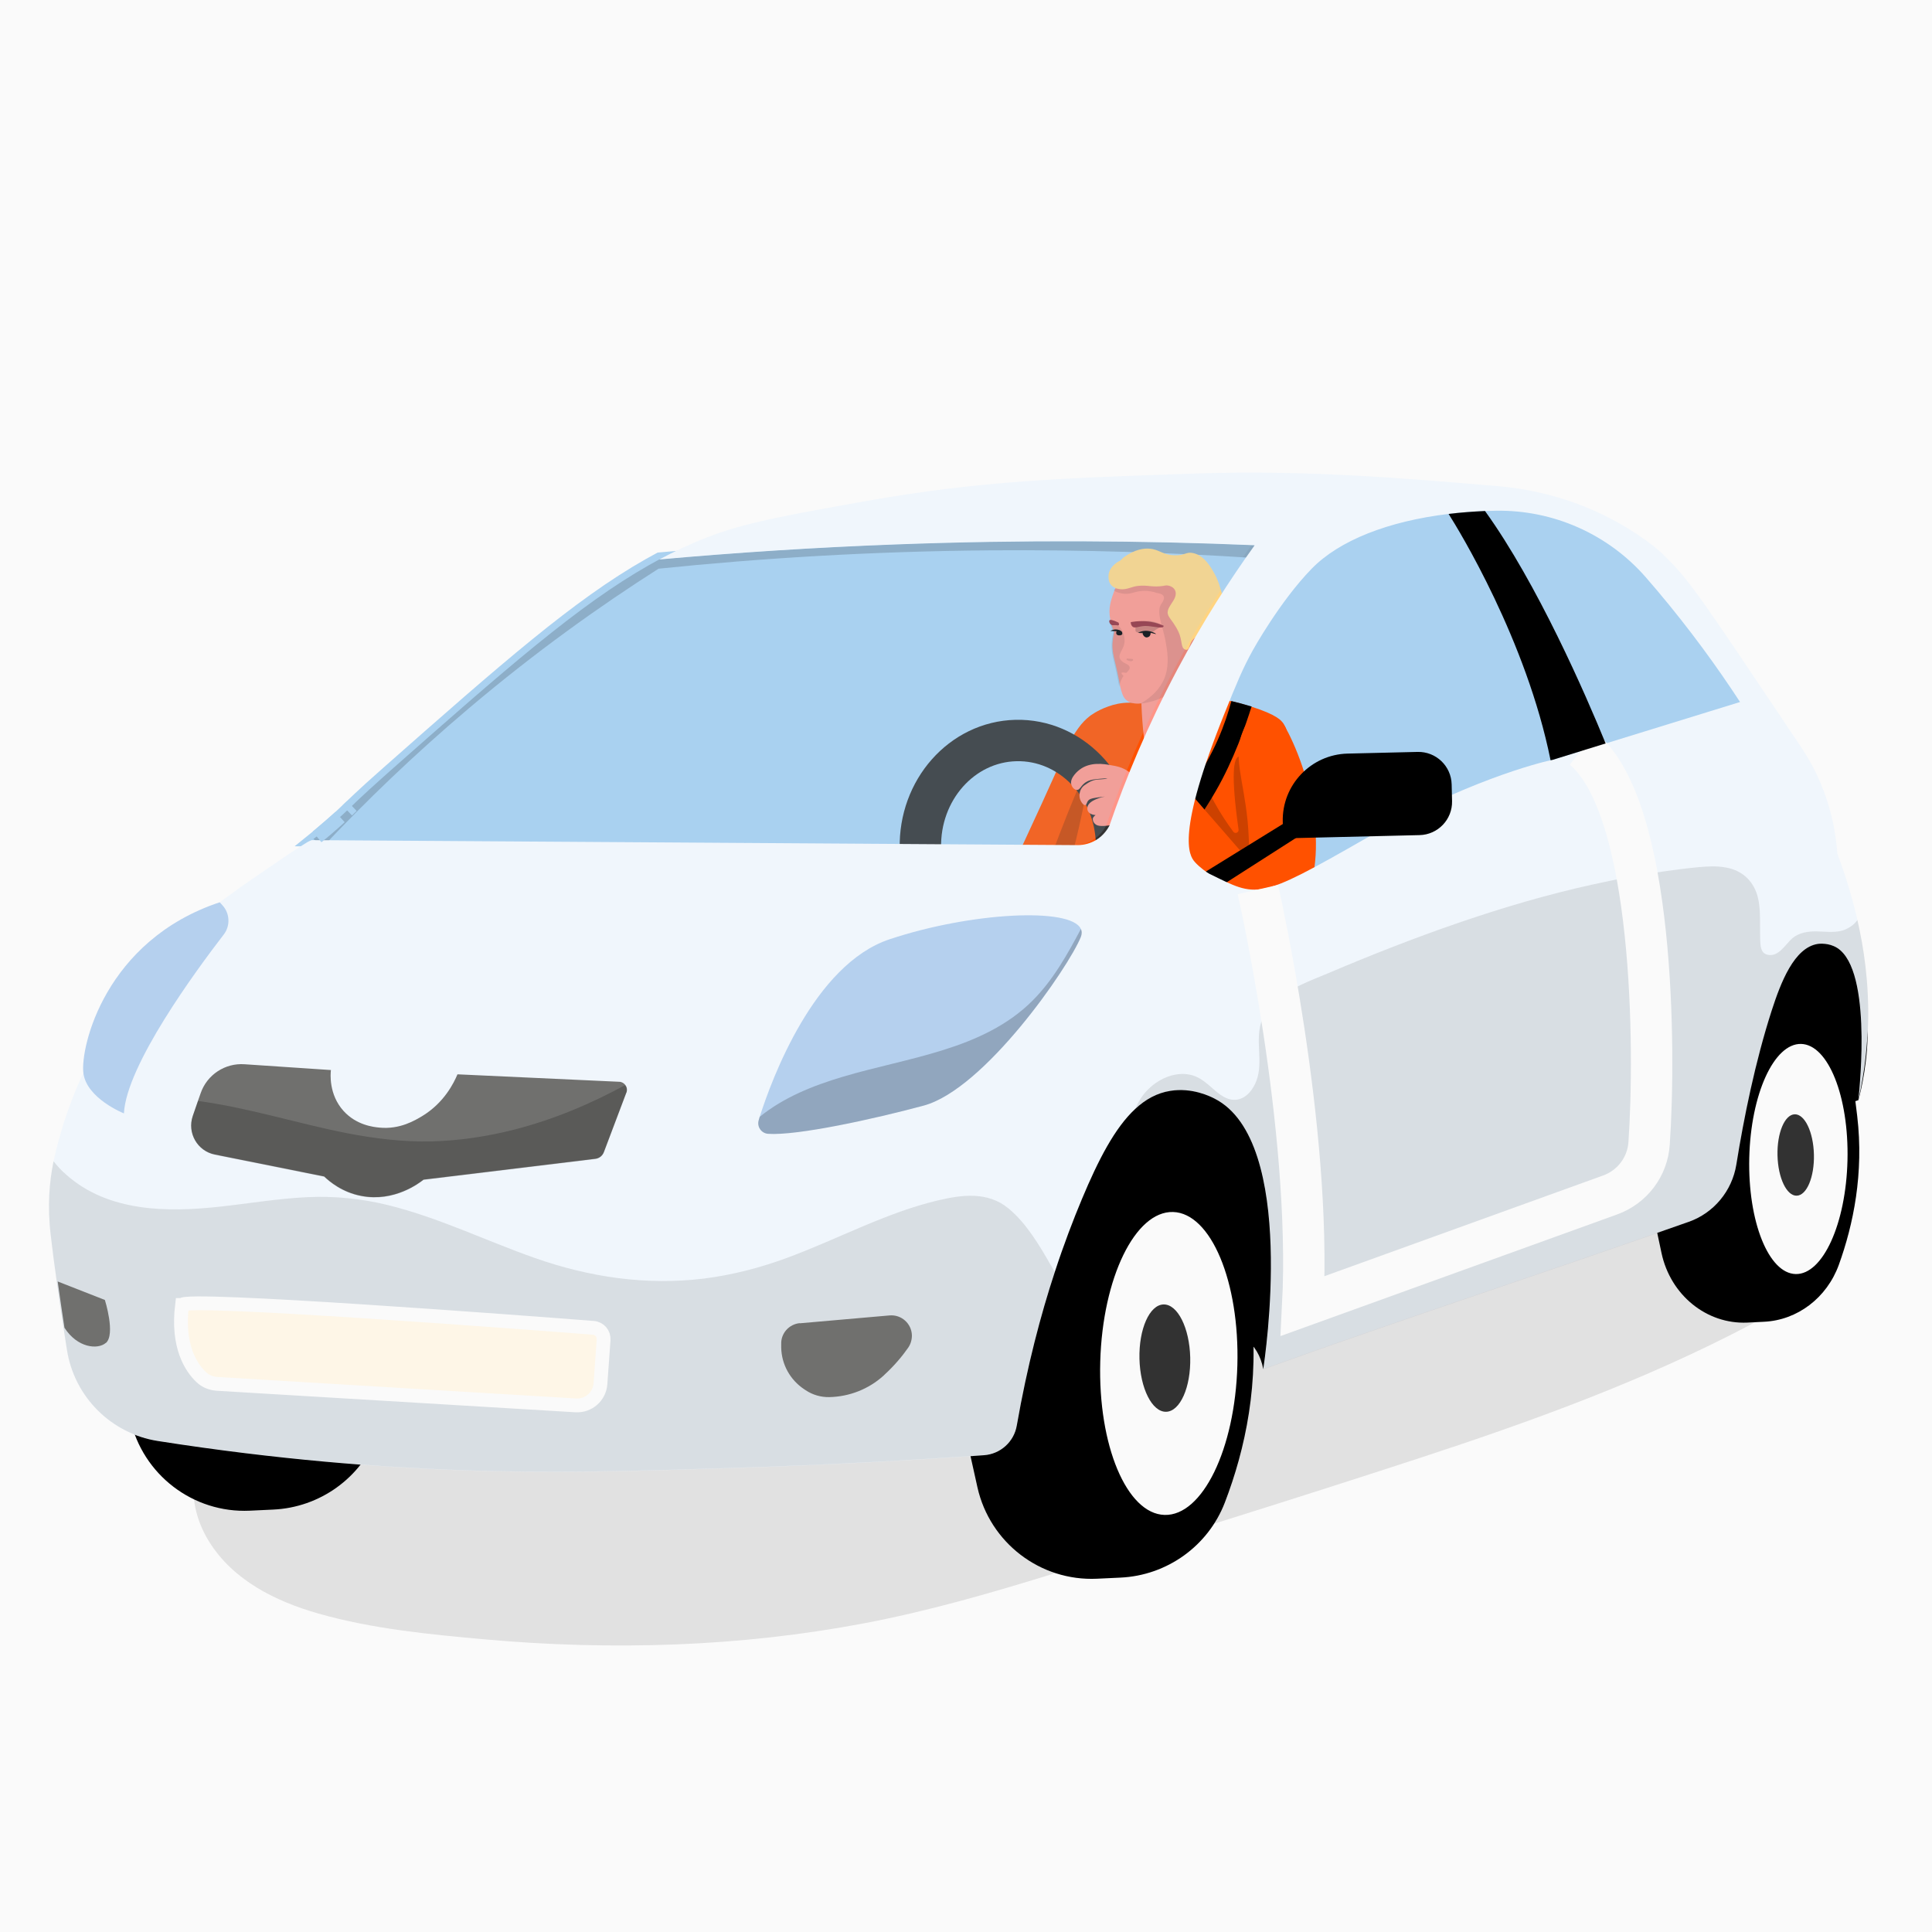 <?xml version="1.0" encoding="UTF-8"?>
<svg xmlns="http://www.w3.org/2000/svg" viewBox="0 0 140 140">
  <defs>
    <style>
      .cls-1 {
        stroke: #333;
      }

      .cls-1, .cls-2, .cls-3, .cls-4, .cls-5 {
        stroke-miterlimit: 10;
      }

      .cls-1, .cls-4 {
        fill: none;
        stroke-width: 3px;
      }

      .cls-6 {
        opacity: .2;
      }

      .cls-6, .cls-7, .cls-8, .cls-9, .cls-10, .cls-11, .cls-12, .cls-13, .cls-14, .cls-15, .cls-16, .cls-17, .cls-18, .cls-19 {
        stroke-width: 0px;
      }

      .cls-6, .cls-9, .cls-11, .cls-18 {
        fill: #000;
      }

      .cls-6, .cls-18 {
        mix-blend-mode: multiply;
      }

      .cls-2, .cls-7 {
        fill: #a8cfee;
      }

      .cls-2, .cls-3 {
        stroke: #aad1f0;
      }

      .cls-7 {
        mix-blend-mode: screen;
        opacity: .16;
      }

      .cls-8 {
        fill: #fafafa;
      }

      .cls-9 {
        opacity: .8;
      }

      .cls-10 {
        fill: #ff9588;
      }

      .cls-3 {
        fill: #aad1f0;
      }

      .cls-12 {
        fill: #ffd481;
      }

      .cls-4, .cls-5 {
        stroke: #fafafa;
      }

      .cls-13 {
        fill: #ff5100;
      }

      .cls-20 {
        isolation: isolate;
      }

      .cls-5 {
        fill: #fef6e7;
      }

      .cls-14 {
        fill: #fafafa;
      }

      .cls-15 {
        fill: #b5d0ee;
      }

      .cls-16 {
        fill: #f0f6fc;
      }

      .cls-17 {
        fill: #942d38;
      }

      .cls-18 {
        opacity: .1;
      }

      .cls-19 {
        fill: #70706e;
      }
    </style>
  </defs>
  <g class="cls-20">
    <g id="Layer_1" data-name="Layer 1">
      <rect class="cls-8" width="140" height="140"/>
      <g>
        <path class="cls-18" d="M132.43,92.64c-.24.15-.48.29-.72.44,0-.01,0-.03,0-.04-1.85-6.49-6.79-11.92-12.99-14.55-3.63-1.55-7.54-1.92-11.45-1.65-4.67.32-9.32,1.25-13.91,2.15-9.05,1.77-18.05,3.85-27,6.08-8.71,2.17-17.36,4.6-25.84,7.55-4.26,1.48-8.48,3.09-12.63,4.85-2.04.87-4.07,1.78-6.08,2.72-1.63.77-3.27,1.54-4.72,2.62-1.25.94-2.38,2.15-2.84,3.68-.53,1.77-.06,3.66.89,5.2,1.74,2.82,4.83,4.35,7.92,5.23,3.88,1.11,8.01,1.51,12.02,1.87,4.63.42,9.29.55,13.93.37,4.57-.18,9.12-.68,13.61-1.53,4.59-.87,9.08-2.16,13.54-3.54,8.82-2.73,17.64-5.47,26.42-8.34,8.3-2.71,16.55-5.69,24.29-9.77,1.9-1.01,3.77-2.08,5.6-3.22.07-.04.02-.16-.05-.12Z"/>
        <g>
          <path class="cls-11" d="M71.91,99.67s18.18-8.12,19.63-.47l16.51-10.92,26.62-8.56s.61-2.16.66-4.54-3.01-11.7-3.01-11.7l-16.64,3.95-69.25,10.83,4.63,13.47,20.86,7.93Z"/>
          <g>
            <path class="cls-11" d="M69.95,103.82l.88,3.96c.9,4.01,4.55,6.81,8.66,6.62.56-.03,1.13-.05,1.69-.08,3.38-.15,6.37-2.29,7.58-5.45,1.47-3.83,2.55-8.72,1.87-14.2-.48-3.86-1.22-9.85-5.4-11.45-3.51-1.34-8.41.8-11.96,5.38-1.16,5.32-2.16,9.9-3.32,15.22Z"/>
            <path class="cls-11" d="M8.56,98.89l.88,3.96c.9,4.01,4.55,6.81,8.66,6.62.56-.03,1.13-.05,1.69-.08,3.38-.15,6.37-2.29,7.58-5.45,1.47-3.83,2.55-8.72,1.87-14.2-.48-3.86-1.22-9.85-5.4-11.45-3.51-1.34-8.41.8-11.96,5.38-1.16,5.32-2.16,9.9-3.32,15.22Z"/>
            <ellipse class="cls-14" cx="84.69" cy="98.8" rx="10.98" ry="4.97" transform="translate(-16.43 180.7) rotate(-88.4)"/>
            <ellipse class="cls-9" cx="84.41" cy="98.41" rx="1.84" ry="3.89" transform="translate(-2.33 2.05) rotate(-1.37)"/>
          </g>
          <g>
            <path class="cls-11" d="M119.76,87.79l.64,3.01c.65,3.05,3.27,5.17,6.21,5.04.4-.02.81-.04,1.21-.06,2.42-.11,4.56-1.73,5.43-4.13,1.05-2.91,1.82-6.62,1.33-10.78-.35-2.93-.88-7.48-3.88-8.7-2.52-1.02-6.03.6-8.57,4.07-.83,4.04-1.54,7.52-2.37,11.56Z"/>
            <ellipse class="cls-14" cx="130.32" cy="83.99" rx="8.34" ry="3.56" transform="translate(43.28 212.29) rotate(-88.65)"/>
            <ellipse class="cls-9" cx="130.12" cy="83.7" rx="1.32" ry="2.95" transform="translate(-1.96 3.13) rotate(-1.37)"/>
          </g>
          <path class="cls-3" d="M126.08,50.86c-3.24,1-6.48,2-9.72,3-1.28.4-2.56.79-3.85,1.19,0,0-.05.01-.15.03-.93.21-6.18,1.53-13.38,5.66-7.96,4.56-7.83,4.28-11.34,2.57-.15-.07-.73-.48-1.06-.86-.42-.47-1.38-2,2.18-10.83.84-2.08,1.27-3.15,2.03-4.52,0,0,1.95-3.53,4.26-5.9,2-2.05,5.53-3.44,9.93-3.97.85-.1,1.73-.17,2.64-.21.26,0,.52-.02.78-.02,4.15-.07,8.12,1.69,10.85,4.81.28.32.56.65.85.99,2.36,2.8,4.34,5.53,5.99,8.06Z"/>
          <path class="cls-3" d="M90.93,39.51c-.34.48-.69.97-1.04,1.48-1.51,2.2-3.07,4.71-4.56,7.52-2.18,4.1-3.77,7.95-4.93,11.33-.11.2-.39.68-.96,1.03-.4.24-.87.38-1.36.37l-29.11-.21c-6.97-.05-13.93-.1-20.9-.15l-2.74-.02c-.86,0-1.72-.01-2.58-.02.51-.41,1.22-1.02,2.06-1.79.46-.43.67-.64,1.21-1.15.44-.42,1.06-.98,2.1-1.9,8.54-7.54,13.79-12.14,18.92-15.05h0c.25-.14.5-.28.76-.42,5.49-.49,11.22-.87,17.18-1.09,9.16-.34,17.84-.28,25.96.06Z"/>
          <path class="cls-6" d="M90.93,39.51c-.04.31-.09.62-.13.92-5.95-.39-12.3-.6-19.02-.55-8.64.07-16.68.57-24.06,1.33-4.24,2.7-8.9,6.02-13.7,10.08-4.06,3.43-7.58,6.84-10.59,10.04-.23-.16-.49-.37-.72-.53.07-.06.95-.74,1.38-1.11.07-.06.17-.15.3-.26.16-.15.3-.27.42-.38.8-.73,1.09-1.09,3.3-3.05,8.54-7.54,13.79-12.14,18.92-15.05h0c.25-.14.5-.28.76-.42,5.49-.49,11.22-.87,17.18-1.09,9.16-.34,17.84-.28,25.96.06Z"/>
          <g>
            <g>
              <path class="cls-13" d="M92.91,56.03c.49-1.78.54-2.63.26-3.29-.05-.11-.11-.22-.18-.32-.13-.2-.45-.62-2.3-1.21-.07-.02-.14-.04-.21-.06-.44-.13-.86-.25-1.27-.34-2.93-.69-5.02-.48-5.55-.42-.62.07-1.12.17-1.44.23-.02-.02-.11.31-.15.3-.09,0-.18,0-.27,0-.56,0-1.08.12-1.51.28-.8.28-1.32.69-1.32.69-.28.22-.55.48-.85.9-.6.84-.92,1.57-1.01,1.79-.45,1.15-2.26,5.07-4.79,10.49.5.31,1.72,1.01,2.76,1.08-.46.22-.86.29-.97.69-.21.82,1.1,2.15,2.23,2.16.29,0,.33-.08.85-.11.69-.04,1.11.09,1.69.18,1.04.16,1.1-.02,1.83.09.35.06.56.13,3.21,1.68.06.03.79.45,1.75,1,.39.22.78.43,1.19.63.49.24.99.46,1.51.63.5.16,1.04.31,1.57.33.25.01.52-.01.74-.13.21-.11.36-.3.46-.52.1-.22.15-.47.18-.71.04-.3.07-.61.1-.91,0-.02,0-.03,0-.05.03-.46.01-1.43-.02-2.58-.02-.7-.04-1.47-.06-2.22-.03-1.11-.03-2.19.01-2.99.12-2.18.72-4.32,1.53-7.28Z"/>
              <path class="cls-6" d="M78.81,55.91c-.18-.06-.96,1.53-3.76,9.14,1.4-2.62,1.84-3.37,1.88-3.36.01,0-.04.1-.1.35-.07.3-.09.5-.32,1.48-.2.84-.33,1.36-.43,1.65,0,0,.02,0,.03,0,.47.13.96-.03,1.27-.39.36-.41.35-.96.27-1.47-.04-.24-.18-.46-.13-.82.02-.19.08-.32.1-.36.27-.67,1.51-6.13,1.19-6.23Z"/>
              <path class="cls-6" d="M91.32,60.17c-.1-.58-.26-.72-.51-1.24,0,0-.12-.23-.28-.67-.43-1.15.44-2.42-.16-3.13-.13-.15-.4-.37-.6-.31-.38.12-.59,1.25-.02,5.29.03.22-.25.34-.38.16-.43-.58-.9-1.28-1.35-2.09-.73-1.31-1.06-2.26-1.54-2.23-.39.02-.7.67-.83,1.17-.54,2.15,1.89,4.22,1.24,4.83-.06.05-.47.19-1.33.26-.46.04-.92.09-1.35.25-.45.17-.86.43-1.27.69-.43.27-.86.53-1.31.74-1.05.5-2.16.84-3.27,1.18-.11.03-.14.19-.02.23,2.79,1.02,5.72,0,8.43-.77.7-.2,1.41-.34,2.12-.53.59-.16,1.18-.39,1.62-.84.77-.77,1-1.95.82-2.99Z"/>
            </g>
            <ellipse class="cls-1" cx="73.8" cy="61.31" rx="7.11" ry="7.65" transform="translate(-1.44 1.78) rotate(-1.37)"/>
            <path class="cls-11" d="M90.69,51.21c-.41,1.3-1.28,3.86-2.6,6.13-.38.67-.81,1.32-.81,1.32-.74,1.13-1.51,2.13-2.28,3.01-1.37,1.58-2.72,2.77-3.8,3.62,0-.12,0-.24,0-.36,0-.04,0-.08,0-.12,0-.06,0-.12,0-.18,0-.04,0-.08,0-.13,0-.11,0-.21,0-.31,0-.09,0-.18,0-.26v-.04c0-.15,0-.3,0-.44,0-.04,0-.09,0-.18,0-.11,0-.2,0-.26-.33-.17-.63-.4-.88-.68,1.43-.8,3.9-2.43,6.01-5.37,1.66-2.31,2.48-4.57,2.9-6.16.41.1.83.21,1.27.34.07.02.14.04.21.06Z"/>
            <g>
              <path class="cls-10" d="M88.2,46.23h0c-.06.2-.16.5-.28.86-.03.09-.05.16-.05.16,0,.02-.01.04-.02.06,0,.01,0,.02-.01.03,0,0,0,.01,0,.02,0,0,0,.02,0,.03,0,0,0,.01,0,.02,0,0,0,.02,0,.03,0,0,0,0,0,0,0,0,0,.01,0,.02,0,.01,0,.02,0,.03,0,0,0,.02,0,.02v.03s-.02.06-.03.09c0,.03-.01.05-.02.08,0,0,0,.02,0,.03,0,.03-.02.07-.03.11,0,0,0,.02,0,.03,0,.02,0,.03-.01.05,0,.03-.01.05-.02.08,0,.02,0,.04-.01.05,0,.02,0,.03-.01.05,0,.02,0,.04-.01.07,0,.02,0,.04-.01.06,0,.01,0,.02,0,.03,0,.02,0,.04,0,.06,0,.01,0,.02,0,.03,0,.02,0,.04-.01.06,0,.02,0,.04-.01.06,0,.01,0,.02,0,.03,0,.02,0,.04,0,.06,0,.03-.01.06-.01.1,0,.04-.01.08-.02.12,0,.02,0,.04,0,.05h0s0,.04,0,.06c0,.02,0,.04,0,.06,0,.02,0,.04,0,.06,0,.02,0,.05,0,.07,0,.01,0,.02,0,.03,0,.03,0,.05,0,.08s0,.05,0,.08c0,.03,0,.06,0,.09,0,.02,0,.05,0,.07v.16s0,.05,0,.08c0,0,0,0,0,.01,0,.02,0,.04,0,.07,0,.03,0,.05,0,.08,0,.02,0,.03,0,.05,0,.03,0,.07,0,.1,0,.02,0,.04,0,.06,0,.02,0,.04,0,.05h0s0,.06,0,.06h0s0,.05,0,.07c0,.02,0,.04,0,.07,0,.02,0,.04,0,.07,0,.07.02.13.02.2,0,.02,0,.04,0,.05,0,.02,0,.05.01.07h0s0,.06.01.09c0,.02,0,.04.01.06.01.07.02.13.04.2,0,.02,0,.04.01.06,0,.02,0,.04.01.06.02.1.04.19.06.28.06.24.11.43.16.57-.14.1-.3.17-.47.2-.1.01-.19.01-.26,0-1.34,1.12-2.68,2.24-4.02,3.37-.12-.61-.22-1.27-.31-1.97-.11-.94-.17-1.82-.2-2.64-.15.02-.8.09-1.16-.3-.21-.23-.29-.57-.38-.94-.04-.19-.06-.33-.08-.42-.3-1.61-.58-2.02-.44-3.02.02-.13.04-.25.06-.35.01-.06.02-.11.03-.15-.01-.03-.03-.06-.04-.09,0-.02-.02-.05-.03-.07-.06-.14-.1-.28-.14-.41-.07-.25-.1-.47-.12-.64-.07-.74.15-1.3.59-2.41.05-.12.13-.31.19-.3.03,0,.07.1.08.5l1.37-1.22,1.11.13,1.08.12.63.52.56.46c.03.06.07.13.11.2.29.55.72,1.29,1.14,1.99.05.09.11.18.16.26.03.04.05.09.08.13h0c.05.09.1.17.16.25.01.02.03.04.04.06.03.04.05.08.08.12.01.02.02.04.04.06.03.04.05.08.07.12.02.04.05.08.07.11.02.04.05.07.07.11,0,.01.02.03.03.04.03.04.05.08.07.11.05.08.04.07.06.1.02.03.05.08.09.13Z"/>
              <path class="cls-18" d="M81.16,47.74c-.2-.39.38-.7.33-1.43-.03-.49-.34-1.05-.78-1.16-.1-.03-.19-.02-.26-.01.03.15.08.33.15.51.01.02.02.05.03.07.01.03.03.06.04.09,0,.04-.02.09-.03.15-.02.09-.04.21-.06.35-.13,1,.14,1.41.44,3.02.03.15.05.29.08.42.05-.26.14-.54.34-.8.22-.28.44-.38.42-.58-.03-.29-.52-.27-.69-.62Z"/>
              <path class="cls-18" d="M81.82,42.3c.04.06.15.11.11.2-.02-.01-.04.02-.01.03,0,.01.02.02.03,0-.98.05-1.22.14-1.23.22,0,.1.35.23.68.27.49.06.74-.12,1.2-.18.29-.04.71-.05,1.24.13.17.02.41.08.48.24.06.13.01.3-.14.51-.44.6.06,1.58.27,2.68.13.7.31,1.7-.03,2.64-.16.44-.56,1.25-1.78,1.95.36-.04.83-.13,1.35-.34.25-.11.47-.22.66-.34-.23.54-.31.73-.31.73,0,0,0,0,0,0,0,0,0,0,.06-.02.02,0,.04-.01.05-.02.04-.02.08-.04.12-.05.02,0,.04-.02.06-.03.02,0,.03-.02.05-.02.02,0,.03-.02.05-.03.08-.04.16-.08.23-.13,0,0,.02,0,.02-.01.01,0,.02-.01.04-.02.02-.01.03-.02.05-.03.02-.01.05-.03.07-.05.53-.37.84-.78.95-.93.01-.02.02-.03.04-.05.01-.01.02-.03.03-.04.05-.07.09-.13.13-.2,0,0,.01-.02.02-.03,0,0,0-.02.01-.02,0-.01.01-.02.02-.03,0,0,0,0,0,0,.01-.02.02-.04.03-.06.01-.02.02-.05.04-.07,0-.01.01-.03.02-.04,0-.01.01-.02.02-.04,0-.01.01-.03.02-.04,0,0,0-.01,0-.02,0,0,0-.02.01-.03,0,0,0-.02.01-.03,0-.02.01-.03.02-.05,0-.02.02-.04.03-.06.01-.04.03-.07.04-.11.02-.04.03-.09.04-.13,0,0,0-.01,0-.02.02-.07.04-.13.05-.19,0-.01,0-.03.01-.04,0,0,0-.02,0-.02,0,0,0-.02,0-.03,0-.01,0-.02,0-.03,0,0,0-.02,0-.03.01-.05.02-.1.03-.14,0-.01,0-.03,0-.04h0s0-.02,0-.02c0,0,0,0,0,0,0-.01,0-.02,0-.03.01-.07.02-.14.02-.2,0,0,0,0,.01,0,0,0,0,0,0,0,0,0,0,0,0,0,0,0,0,0,.01,0,0,0,.02,0,.03,0,.01,0,.03,0,.05-.01.02,0,.04-.01.07-.02.03,0,.06-.02.09-.03,0,0,.01,0,.02,0,.22-.08.5-.23.74-.5,0,0,0,0,0,0,.04-.04.07-.09.11-.14.23-.35.27-.69.28-.86h0s-.02-.03-.03-.04h0s-.04-.06-.06-.09c-.02-.03-.04-.06-.06-.1-.02-.03-.04-.06-.06-.09,0,0-.01-.02-.02-.03,0-.01-.02-.03-.03-.04h0s-.05-.07-.07-.11c-.02-.04-.05-.07-.07-.11-.02-.04-.05-.08-.07-.12-.01-.02-.02-.04-.04-.06-.03-.04-.05-.08-.08-.12-.01-.02-.03-.04-.04-.06-.05-.08-.1-.17-.16-.25h0s-.05-.09-.08-.13c-.05-.09-.11-.18-.16-.26-.42-.71-.85-1.45-1.14-1.99t0,0c-.04-.07-.07-.14-.11-.2l-.56-.46h0s-.63-.52-.63-.52l-1.08-.12s0,0,0,0c-.5.16-.99.37-1.43.66-.14.11-.34.2-.44.34Z"/>
              <path class="cls-12" d="M80.33,41.71c0,.08-.04.41.18.67.28.34.8.35,1.05.3.04,0,.24-.05.48-.13.16-.05.36-.1.65-.11.59-.02.88.12,1.58.02.03,0,.06-.01.09-.02.05,0,.09-.01.14-.02.16,0,.32.04.46.14,0,0,.01,0,.02.01,0,0,0,0,.01.01.13.1.21.25.21.42,0,.37-.28.65-.45.96-.09.15-.16.33-.13.51.03.16.13.29.22.42,0,0,.33.41.56.9.29.63.15,1.14.46,1.27.04.02.09.04.15.02.23-.05.16-.49.49-.79.13-.12.28-.16.41-.22.15-.06.33-.11.5-.06.17.05.26.19.32.28.03.05.12.18.15.39.03.19,0,.37-.05.53,0,0,0,0,0,0-.09.29-.25.5-.23.51.03.02.22-.31.22-.31,0,0,0,0,0,0h0c.37-.63.55-1.18.6-1.34.16-.51.25-.8.28-1.24.04-.58-.07-.63-.09-1.4,0-.24-.07-.42-.11-.56-.08-.28-.21-.8-.5-1.31-.26-.47-.73-1.3-1.53-1.48-.52-.12-.59.18-1.35.16-.86-.02-1.1-.42-1.8-.48-.43-.04-1.07.04-1.9.63-.08.08-.24.23-.24.23-.05.02-.79.37-.85,1.06Z"/>
              <g>
                <g>
                  <path class="cls-6" d="M82.27,45.68c.03.13.2.17.31.21.16.06.32.12.48.17.07.02.13.04.19,0,.06-.04.1-.1.15-.15.22-.21.48-.37.76-.5.05-.02.04-.08,0-.1,0-.02,0-.04-.03-.05-.32-.17-.67-.26-1.03-.26-.25,0-.64,0-.76.27-.05.11-.08.29-.05.41Z"/>
                  <path class="cls-17" d="M81.94,45.08c.23-.04.49-.07.79-.07.68,0,1.23.18,1.59.33,0,.02,0,.05-.02.08-.11.12-.6,0-1.07-.05-.64-.07-.97.23-1.18.02-.09-.09-.11-.21-.11-.3Z"/>
                  <path class="cls-11" d="M82.49,45.86s0,0,.1,0c.09,0,.16,0,.21-.01,0,.18.13.32.27.34.08,0,.18-.03.24-.1.08-.1.06-.22.06-.24.32.09.4.1.4.09,0-.03-.47-.31-.95-.21-.15.03-.34.11-.34.12Z"/>
                </g>
                <g>
                  <path class="cls-17" d="M81.05,45.11c.06.13.03.17.02.19-.04.05-.11-.01-.31,0-.08,0-.13.02-.2-.01-.01,0-.05-.02-.09-.06-.08-.08-.12-.23-.07-.28.04-.05.18-.06.66.17Z"/>
                  <path class="cls-11" d="M81.31,45.83s.03.07.01.12c-.03.08-.16.1-.24.09-.05,0-.14-.02-.18-.1-.03-.06-.02-.14.02-.2-.15,0-.31-.02-.46-.02.14-.08.26-.1.34-.11.21-.01.45.07.52.21Z"/>
                </g>
              </g>
              <path class="cls-10" d="M87.44,59.97c.05-.11-.04-.23-.59-1-.11-.16-.23-.31-.35-.46-.12-.14-.24-.29-.38-.41-.14-.13-.33-.24-.52-.16,0,0,0,0,0,0-.32-.05-.8-.11-1.39-.17-.77-.09-.75-.06-.85-.1-.8-.29-.72-1.13-1.57-1.75-.45-.33-.91-.41-1.34-.48-.46-.08-1.44-.25-2.2.32-.06.04-.76.58-.62,1.09.05.18.2.37.38.39.28.03.3-.38.78-.62.28-.14.63-.17,1.32-.22.05,0,.09,0,.14,0-.29.1-.62.05-.92.12-.19.04-.36.13-.52.23-.19.13-.33.2-.43.36-.19.28-.21.67-.05.95.06.12.2.31.32.28.11-.02.08-.22.25-.37.05-.04.13-.11.54-.17.21-.03.42-.06.63-.08-.05,0-1.17.23-1.27.76,0,.04-.03.16.03.29.13.27.52.29.56.29-.02.02-.05.04-.07.06-.04.04-.08.08-.11.13-.06.13.02.3.04.33,0,0,.06.11.19.19.21.13.74.11,1.4-.06.09.13.25.31.5.39.09.03.16.04.19.04,1.14.13,1.83.07,1.83.07,1.2-.11,2.84.08,3.85-.08.07-.01.21-.04.25-.13Z"/>
              <g>
                <path class="cls-10" d="M81.44,48.98c0,.05.02.32.2.43.12.07.26.04.44-.02.24-.08.6-.23,1.01-.53l-1.66.11Z"/>
                <path class="cls-10" d="M81.42,48.98s-.29-.24-.08-.25.33.06.33.06c0,0,.21-.07.3-.06s1.16.12,1.16.12c0,0-.24.14-.53.14s-.86.05-1.19,0Z"/>
                <path class="cls-18" d="M82.05,47.75c-.1-.01-.2-.02-.3-.02,0,0,0,0,0,0,0,0-.02,0-.03-.01-.03-.01-.07,0-.08.04-.01.03,0,.07.04.08.07.03.15.06.23.07.07.01.15,0,.19-.06.03-.04,0-.1-.05-.1Z"/>
              </g>
            </g>
            <path class="cls-13" d="M93.33,53.06c-.06-.12-.12-.23-.17-.32-.08-.14-.14-.26-.18-.32-.14-.13-1.05-.89-1.9-.6-.27.09-.57.3-.86.84,0,0,0,0,0,0-.04.07-.08.15-.11.23-.11.25-.2.51-.25.76-.41,1.81.5,3.68.63,7.08.03.7.01,1.27,0,1.62-1.07-1.23-2.14-2.46-3.21-3.69-.32-.37-.65-.75-.97-1.12-.43,1.38-.87,2.75-1.3,4.13-.07.23-.14.46-.22.68,2.21,3.87,4.71,6.2,6.64,6.16.18,0,.36-.03.53-.07.71-.19,1.12-.71,1.62-1.36,2.98-3.85,1.74-10.11-.25-14.03Z"/>
          </g>
          <path class="cls-7" d="M90.68,39.51c-1.83,2.54-3.76,5.54-5.6,9-2.18,4.1-3.77,7.95-4.93,11.33-.11.2-.39.68-.96,1.03-.4.24-.87.37-1.35.37l-55.33-.4c.15-.13.23-.2.23-.2.92-.78,1.44-1.23,1.83-1.59.8-.73,1.09-1.09,3.3-3.05,8.54-7.54,13.79-12.14,18.92-15.05h0c.25-.14.5-.28.76-.42,5.49-.49,11.22-.87,17.18-1.09,9.16-.34,17.84-.28,25.96.06Z"/>
          <polygon class="cls-11" points="94.06 59.03 85.87 64.09 87.74 64.67 95.91 59.44 94.06 59.03"/>
          <path class="cls-16" d="M134.6,66.66c-.27-1.15-.54-2.07-.75-2.74-.27-.87-.53-1.59-.71-2.07-.09-1.29-.38-3.23-1.32-5.35-.54-1.23-1.11-2.07-1.39-2.49-7.26-10.82-7.89-11.84-9.84-13.76-.42-.42-.93-.82-1.5-1.22-3.1-2.19-6.75-3.48-10.54-3.8-6.75-.58-13.99-1.18-21.78-.92-9.86.33-15.79.54-24.02,2-5.88,1.05-8.82,1.57-11.59,2.66-1.15.45-2.26.97-3.38,1.57,5.49-.49,11.22-.87,17.18-1.09,9.16-.34,17.84-.28,25.96.06-1.83,2.54-3.76,5.54-5.6,9-2.18,4.1-3.77,7.95-4.93,11.33-.11.2-.39.68-.96,1.03-.4.24-.87.37-1.35.37l-55.49-.36c-.2.07-.34.16-.34.16-1.15.7-1.61,1.05-2.82,1.87-1.43.96-2.78,1.92-4.03,2.87-2.99,2.47-6.76,6.34-9.36,11.96-.59,1.27-1.06,2.51-1.44,3.69-.25.83-.51,1.72-.72,2.73-.3,1.48-.46,3.21-.2,5.39.12,1.06.27,2.18.43,3.31.16,1.13.32,2.27.49,3.35.08.55.17,1.09.25,1.61.53,3.4,3.19,6.07,6.59,6.6,8.73,1.37,16.09,1.9,21.64,2.11,6.86.26,12.59.08,19.76-.14,7.33-.23,13.61-.59,18.46-.94,1.19-.08,2.18-.97,2.38-2.15.76-4.34,1.74-8.04,2.75-11.11.67-2.05,1.35-3.82,1.97-5.3,1.2-2.87,2.39-5.16,3.85-6.52.76-.71,1.6-1.17,2.55-1.32,1.59-.26,2.92.41,3.21.56,6.02,3.06,3.64,18.91,3.53,19.6,10.32-3.72,20.53-7.03,30.83-10.67,1.82-.64,3.14-2.24,3.45-4.14.55-3.42,1.37-7.46,2.56-11.16.66-2.04,1.63-4.58,3.35-4.84,0,0,.58-.09,1.15.16,2.82,1.19,1.9,10.08,1.78,11.18.51-2.25.66-4.17.7-5.56.08-2.99-.32-5.56-.77-7.5ZM116.36,53.87c-1.28.4-2.56.79-3.85,1.19,0,0-.05.01-.15.03-.93.21-6.18,1.53-13.38,5.66-7.96,4.56-7.83,4.28-11.34,2.57-.15-.07-.73-.48-1.06-.86-.42-.47-1.38-2,2.18-10.83.84-2.08,1.27-3.15,2.03-4.52,0,0,1.95-3.53,4.26-5.9,2-2.05,5.53-3.44,9.93-3.97.85-.1,1.73-.17,2.64-.21.26,0,.52-.02.78-.02,4.15-.07,8.12,1.69,10.85,4.81.28.32.56.65.85.99,2.36,2.8,4.34,5.53,5.99,8.06-3.24,1-6.48,2-9.72,3Z"/>
          <path class="cls-18" d="M76.15,91.69c-.83-1.45-1.78-3.06-3.08-4.13-1.5-1.23-3.35-.99-5.12-.57-1.86.44-3.65,1.13-5.41,1.87-1.83.77-3.64,1.6-5.51,2.29-1.95.72-3.96,1.24-6.02,1.5-4.18.51-8.3-.1-12.25-1.49-3.58-1.26-7.01-2.95-10.71-3.85-1.9-.46-3.82-.65-5.77-.56-2.13.1-4.24.46-6.36.69-3.8.42-8.06.38-11.09-2.29-.35-.3-.67-.64-.95-1-.3,1.48-.46,3.21-.2,5.39.12,1.06.27,2.18.43,3.31.16,1.13.32,2.27.49,3.35.08.55.17,1.09.25,1.61.53,3.4,3.19,6.07,6.59,6.6,8.73,1.37,16.09,1.9,21.64,2.11,6.86.26,12.59.08,19.76-.14,7.33-.23,13.61-.59,18.46-.94,1.19-.08,2.18-.97,2.38-2.15.76-4.34,1.74-8.04,2.75-11.11-.09-.17-.18-.33-.27-.49Z"/>
          <path class="cls-18" d="M134.6,66.66c-.19.29-.52.53-.82.67-.68.31-1.45.17-2.17.16-.62,0-1.24.09-1.73.5-.51.44-1.02,1.43-1.85,1.18-.46-.14-.46-.67-.48-1.07-.01-.35-.01-.7-.01-1.05,0-.65,0-1.31-.14-1.94-.27-1.22-1.12-2.04-2.35-2.25-.66-.12-1.33-.08-1.99-.02-.84.08-1.68.19-2.52.31-1.7.24-3.39.56-5.06.93-3.29.72-6.52,1.67-9.7,2.76-3.22,1.1-6.39,2.35-9.53,3.68-1.28.54-2.67,1.03-3.74,1.94-.45.39-.83.86-1.05,1.41-.28.72-.26,1.5-.22,2.26.03.73.07,1.47-.19,2.17-.23.62-.69,1.26-1.39,1.38-.72.12-1.3-.38-1.8-.82-.45-.39-.9-.79-1.49-.95-1.13-.3-2.33.21-3.14,1-.44.42-.75.93-.97,1.47.76-.71,1.6-1.17,2.55-1.32,1.59-.26,2.92.41,3.21.56,6.02,3.06,3.64,18.91,3.53,19.6,10.32-3.72,20.53-7.03,30.83-10.67,1.82-.64,3.14-2.24,3.45-4.14.55-3.42,1.37-7.46,2.56-11.16.66-2.04,1.63-4.58,3.35-4.84,0,0,.58-.09,1.15.16,2.82,1.19,1.9,10.08,1.78,11.18.51-2.25.66-4.17.7-5.56.08-2.99-.32-5.56-.77-7.5Z"/>
          <path class="cls-2" d="M22.98,60.64c.8-.67,1.29-1.1,1.66-1.43-.69.63-1.27,1.12-1.66,1.43Z"/>
          <path class="cls-2" d="M25.17,58.72c.11-.1.21-.2.32-.31-.11.1-.21.2-.32.31Z"/>
          <path class="cls-11" d="M97.73,54.58h5.07c1.33,0,2.41,1.08,2.41,2.41v1.21c0,1.33-1.08,2.41-2.41,2.41h-9.35c-.3,0-.54-.24-.54-.54v-.67c0-2.66,2.16-4.82,4.82-4.82Z" transform="translate(-1.35 2.38) rotate(-1.37)"/>
          <path class="cls-4" d="M91.15,64.46s3.93,17.17,3.25,30.18l22.28-8.05c1.6-.58,2.71-2.04,2.82-3.74.47-6.73.39-24.32-4.8-28.6"/>
          <path class="cls-11" d="M116.36,53.87c-1.28.4-2.56.79-3.85,1.19,0,0-.05.01-.15.03-1.75-8.69-6.65-16.69-7.39-17.85.85-.1,1.73-.17,2.64-.21,3.8,5.27,7.3,13.32,8.74,16.84Z"/>
          <path class="cls-15" d="M78.32,67.9c-.9,2.22-6.98,11.04-11.4,12.22-3.56.96-9.14,2.18-11.26,2.04-.49-.03-.82-.51-.68-.99.02-.07.05-.15.07-.24.87-2.72,3.93-11.05,9.42-12.87,5.93-1.97,13.13-2.32,13.85-.75.08.17.08.37,0,.59Z"/>
          <path class="cls-15" d="M15.92,65.38l.2.22c.54.59.58,1.48.1,2.11-2.04,2.65-7.06,9.48-7.24,12.97,0,0-2.72-1.08-2.94-2.94-.22-1.86,1.57-9.6,9.89-12.36Z"/>
          <path class="cls-19" d="M45.38,79.19c-.54,1.43-1.08,2.86-1.62,4.29-.1.27-.34.46-.63.49l-12.44,1.51c-.29.23-2.11,1.64-4.5,1.18-1.39-.26-2.31-1.04-2.7-1.41-2.64-.53-5.28-1.06-7.92-1.59-1.27-.25-2.02-1.57-1.6-2.8l.38-1.1.19-.54c.46-1.34,1.77-2.2,3.18-2.1l6.26.42c-.03.25-.17,1.77.92,2.97.94,1.03,2.17,1.16,2.59,1.2,1.49.15,2.6-.53,3.13-.85,1.57-.96,2.27-2.39,2.53-3.01,3.91.18,7.81.36,11.72.54.18,0,.34.1.44.23.12.15.16.36.08.56Z"/>
          <path class="cls-19" d="M7.67,97.31c-.59.51-2.07.36-3-1.1-.17-1.09-.33-2.23-.49-3.35l3.42,1.34s.79,2.5.07,3.12Z"/>
          <path class="cls-19" d="M57.96,95.89l6.51-.57c.85-.07,1.59.59,1.61,1.45h0c0,.32-.09.63-.27.89-.42.6-.98,1.28-1.72,1.96-.02.02-.04.04-.06.06-1.08.98-2.48,1.53-3.94,1.56h0c-.61.01-1.2-.16-1.71-.5l-.12-.08c-1-.67-1.62-1.78-1.65-2.99v-.27c-.03-.78.57-1.45,1.35-1.52Z"/>
          <path class="cls-5" d="M13.2,94.56c.07-.6,24.95,1.28,29.79,1.66.45.03.78.42.75.87l-.23,3.19c-.07.92-.86,1.61-1.78,1.56l-26-1.56c-.43-.03-.84-.19-1.15-.49-.72-.68-1.76-2.22-1.39-5.23Z"/>
          <path class="cls-6" d="M78.33,67.31c-.99,1.86-2.01,3.7-3.51,5.2-1.77,1.78-4.08,2.83-6.44,3.57-2.41.76-4.9,1.23-7.32,1.95-2.14.64-4.26,1.48-6.01,2.9-.03.08-.05.16-.07.24-.15.47.19.95.68.99,2.13.15,7.7-1.08,11.26-2.04,4.41-1.18,10.5-10,11.4-12.22.09-.22.09-.42,0-.59Z"/>
          <path class="cls-6" d="M45.3,78.63c-2.53,1.38-5.21,2.5-8.01,3.22-1.96.5-3.99.81-6.01.86s-4.1-.2-6.12-.59c-3.62-.71-7.15-1.85-10.81-2.34l-.38,1.1c-.43,1.22.33,2.54,1.6,2.8,2.64.53,5.28,1.06,7.92,1.59.4.38,1.31,1.15,2.7,1.41,2.39.46,4.21-.95,4.5-1.18l12.44-1.51c.29-.03.53-.23.63-.49.54-1.43,1.08-2.86,1.62-4.29.08-.2.03-.41-.08-.56Z"/>
        </g>
      </g>
    </g>
  </g>
</svg>